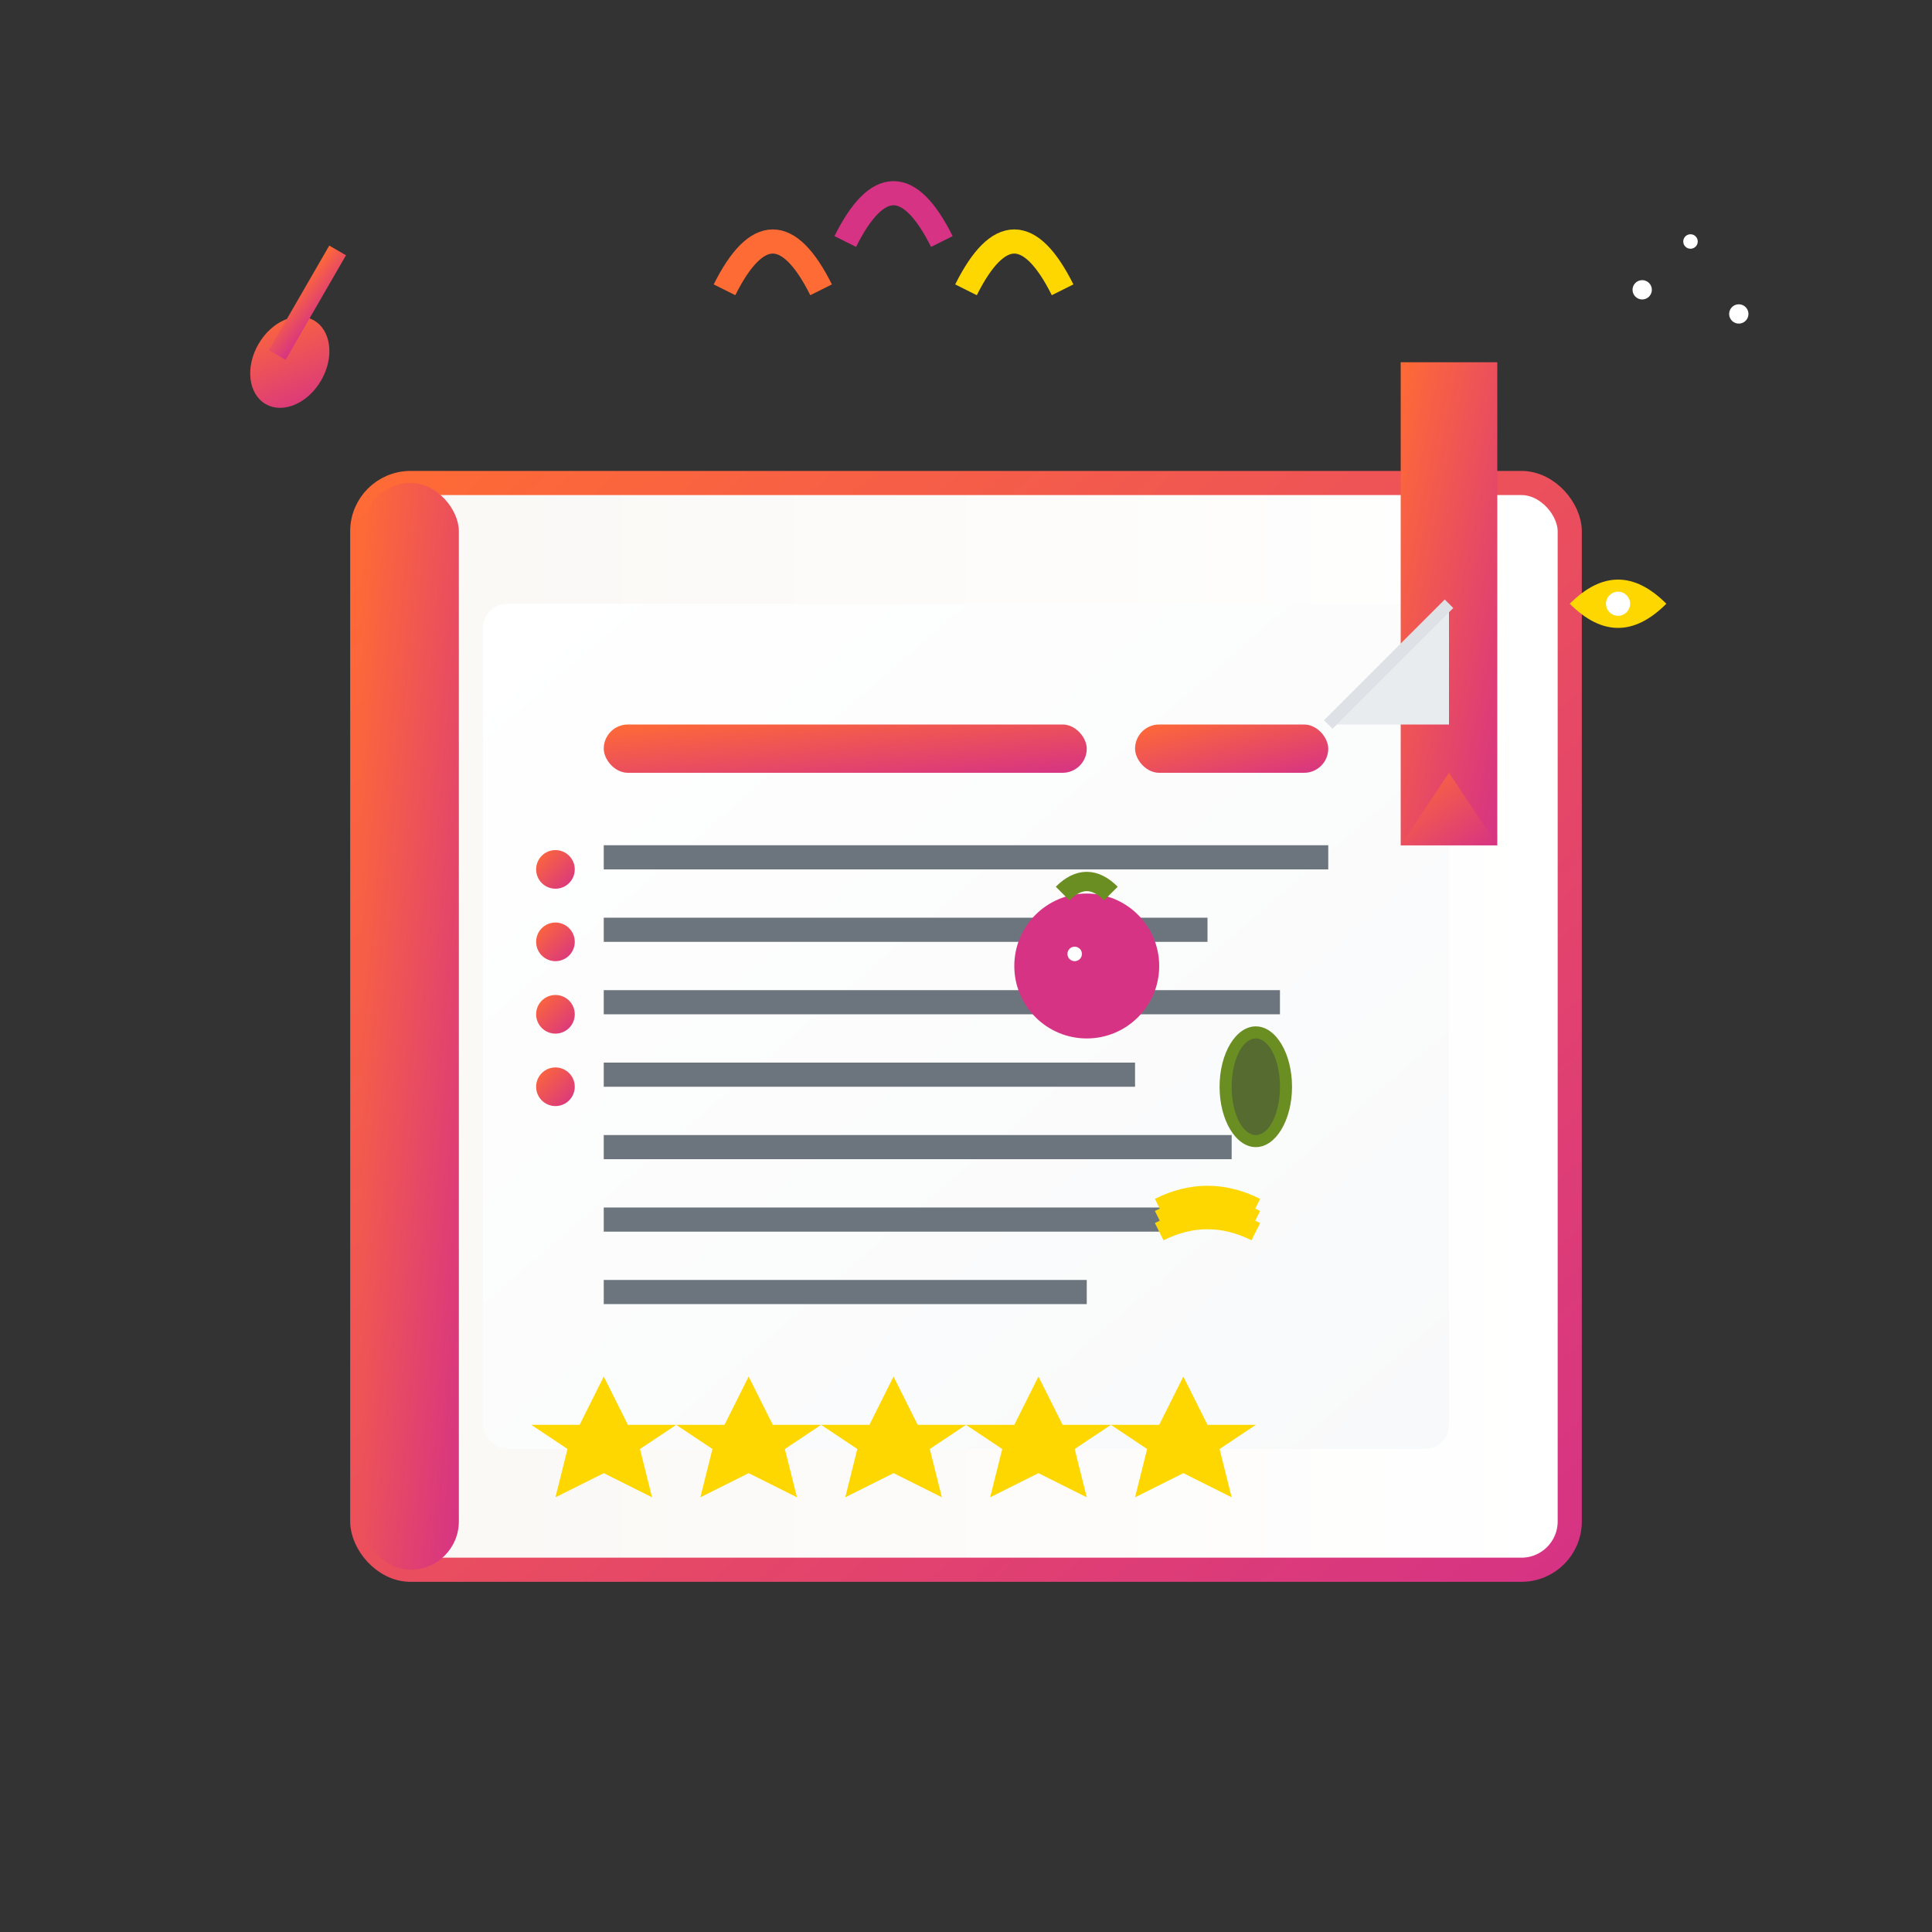 <svg width="80" height="80" viewBox="0 0 80 80" fill="none" xmlns="http://www.w3.org/2000/svg">
  <rect x="0" y="0" width="80" height="80" fill="#333333" stroke="none"/>
  <defs>
    <linearGradient id="recipeGradient" x1="0%" y1="0%" x2="100%" y2="100%">
      <stop offset="0%" style="stop-color:#ff6b35"/>
      <stop offset="100%" style="stop-color:#d63384"/>
    </linearGradient>
    <linearGradient id="bookGradient" x1="0%" y1="0%" x2="100%" y2="0%">
      <stop offset="0%" style="stop-color:#faf8f5"/>
      <stop offset="100%" style="stop-color:#ffffff"/>
    </linearGradient>
    <linearGradient id="pageGradient" x1="0%" y1="0%" x2="100%" y2="100%">
      <stop offset="0%" style="stop-color:#ffffff"/>
      <stop offset="100%" style="stop-color:#f8f9fa"/>
    </linearGradient>
  </defs>
  
  <!-- Recipe book base -->
  <rect x="15" y="20" width="50" height="45" rx="2" fill="url(#bookGradient)" stroke="url(#recipeGradient)" stroke-width="1"/>
  
  <!-- Book spine -->
  <rect x="15" y="20" width="4" height="45" rx="2" fill="url(#recipeGradient)" />
  
  <!-- Pages -->
  <rect x="20" y="25" width="40" height="35" rx="1" fill="url(#pageGradient)"/>
  
  <!-- Recipe title -->
  <rect x="25" y="30" width="20" height="2" rx="1" fill="url(#recipeGradient)" />
  <rect x="47" y="30" width="8" height="2" rx="1" fill="url(#recipeGradient)" />
  
  <!-- Recipe lines -->
  <rect x="25" y="35" width="30" height="1" fill="#6c757d" />
  <rect x="25" y="38" width="25" height="1" fill="#6c757d" />
  <rect x="25" y="41" width="28" height="1" fill="#6c757d" />
  <rect x="25" y="44" width="22" height="1" fill="#6c757d" />
  <rect x="25" y="47" width="26" height="1" fill="#6c757d" />
  <rect x="25" y="50" width="24" height="1" fill="#6c757d" />
  <rect x="25" y="53" width="20" height="1" fill="#6c757d" />
  
  <!-- Recipe ingredients dots -->
  <circle cx="23" cy="36" r="0.8" fill="url(#recipeGradient)" />
  <circle cx="23" cy="39" r="0.8" fill="url(#recipeGradient)" />
  <circle cx="23" cy="42" r="0.8" fill="url(#recipeGradient)" />
  <circle cx="23" cy="45" r="0.8" fill="url(#recipeGradient)" />
  
  <!-- Spanish ingredients illustration -->
  <g transform="translate(45, 40)">
    <!-- Tomato -->
    <circle cx="0" cy="0" r="3" fill="#d63384" />
    <path d="M-1 -3 Q0 -4 1 -3" stroke="#6b8e23" stroke-width="0.8" fill="none"/>
    <circle cx="-0.5" cy="-0.5" r="0.3" fill="white" />
  </g>
  
  <g transform="translate(52, 45)">
    <!-- Olive -->
    <ellipse cx="0" cy="0" rx="1.5" ry="2.5" fill="#6b8e23" />
    <ellipse cx="0" cy="0" rx="1" ry="2" fill="#556b2f" />
  </g>
  
  <g transform="translate(48, 50)">
    <!-- Saffron strands -->
    <path d="M0 0 Q2 -1 4 0" stroke="#ffd700" stroke-width="0.8" fill="none"/>
    <path d="M0 0.5 Q2 -0.5 4 0.5" stroke="#ffd700" stroke-width="0.8" fill="none"/>
    <path d="M0 1 Q2 0 4 1" stroke="#ffd700" stroke-width="0.8" fill="none"/>
  </g>
  
  <!-- Bookmark -->
  <rect x="58" y="15" width="4" height="20" fill="url(#recipeGradient)" />
  <polygon points="58,35 60,32 62,35" fill="url(#recipeGradient)" />
  
  <!-- Decorative corner flourish -->
  <path d="M65 25 Q67 23 69 25 Q67 27 65 25" fill="#ffd700" />
  <circle cx="67" cy="25" r="0.5" fill="white" />
  
  <!-- Floating recipe elements -->
  <g >
    <!-- Measuring spoon -->
    <ellipse cx="12" cy="15" rx="1.5" ry="2" fill="url(#recipeGradient)" transform="rotate(30 12 15)"/>
    <rect x="11" y="10" width="0.8" height="5" fill="url(#recipeGradient)" transform="rotate(30 12 15)"/>
    
    <!-- Salt grains -->
    <circle cx="68" cy="12" r="0.4" fill="white"/>
    <circle cx="70" cy="10" r="0.3" fill="white"/>
    <circle cx="72" cy="13" r="0.4" fill="white"/>
    
    <!-- Steam/aroma lines -->
    <path d="M30 12 Q32 8 34 12" stroke="#ff6b35" stroke-width="1" fill="none" />
    <path d="M35 10 Q37 6 39 10" stroke="#d63384" stroke-width="1" fill="none" />
    <path d="M40 12 Q42 8 44 12" stroke="#ffd700" stroke-width="1" fill="none" />
  </g>
  
  <!-- Page corner fold -->
  <polygon points="60,25 60,30 55,30" fill="#e9ecef" />
  <line x1="55" y1="30" x2="60" y2="25" stroke="#dee2e6" stroke-width="0.5"/>
  
  <!-- Recipe rating stars -->
  <g transform="translate(25, 57)">
    <polygon points="0,0 1,2 3,2 1.5,3 2,5 0,4 -2,5 -1.5,3 -3,2 -1,2" fill="#ffd700" />
    <polygon points="6,0 7,2 9,2 7.5,3 8,5 6,4 4,5 4.5,3 3,2 5,2" fill="#ffd700" />
    <polygon points="12,0 13,2 15,2 13.5,3 14,5 12,4 10,5 10.5,3 9,2 11,2" fill="#ffd700" />
    <polygon points="18,0 19,2 21,2 19.5,3 20,5 18,4 16,5 16.5,3 15,2 17,2" fill="#ffd700" />
    <polygon points="24,0 25,2 27,2 25.5,3 26,5 24,4 22,5 22.5,3 21,2 23,2" fill="#ffd700" />
  </g>
</svg>
